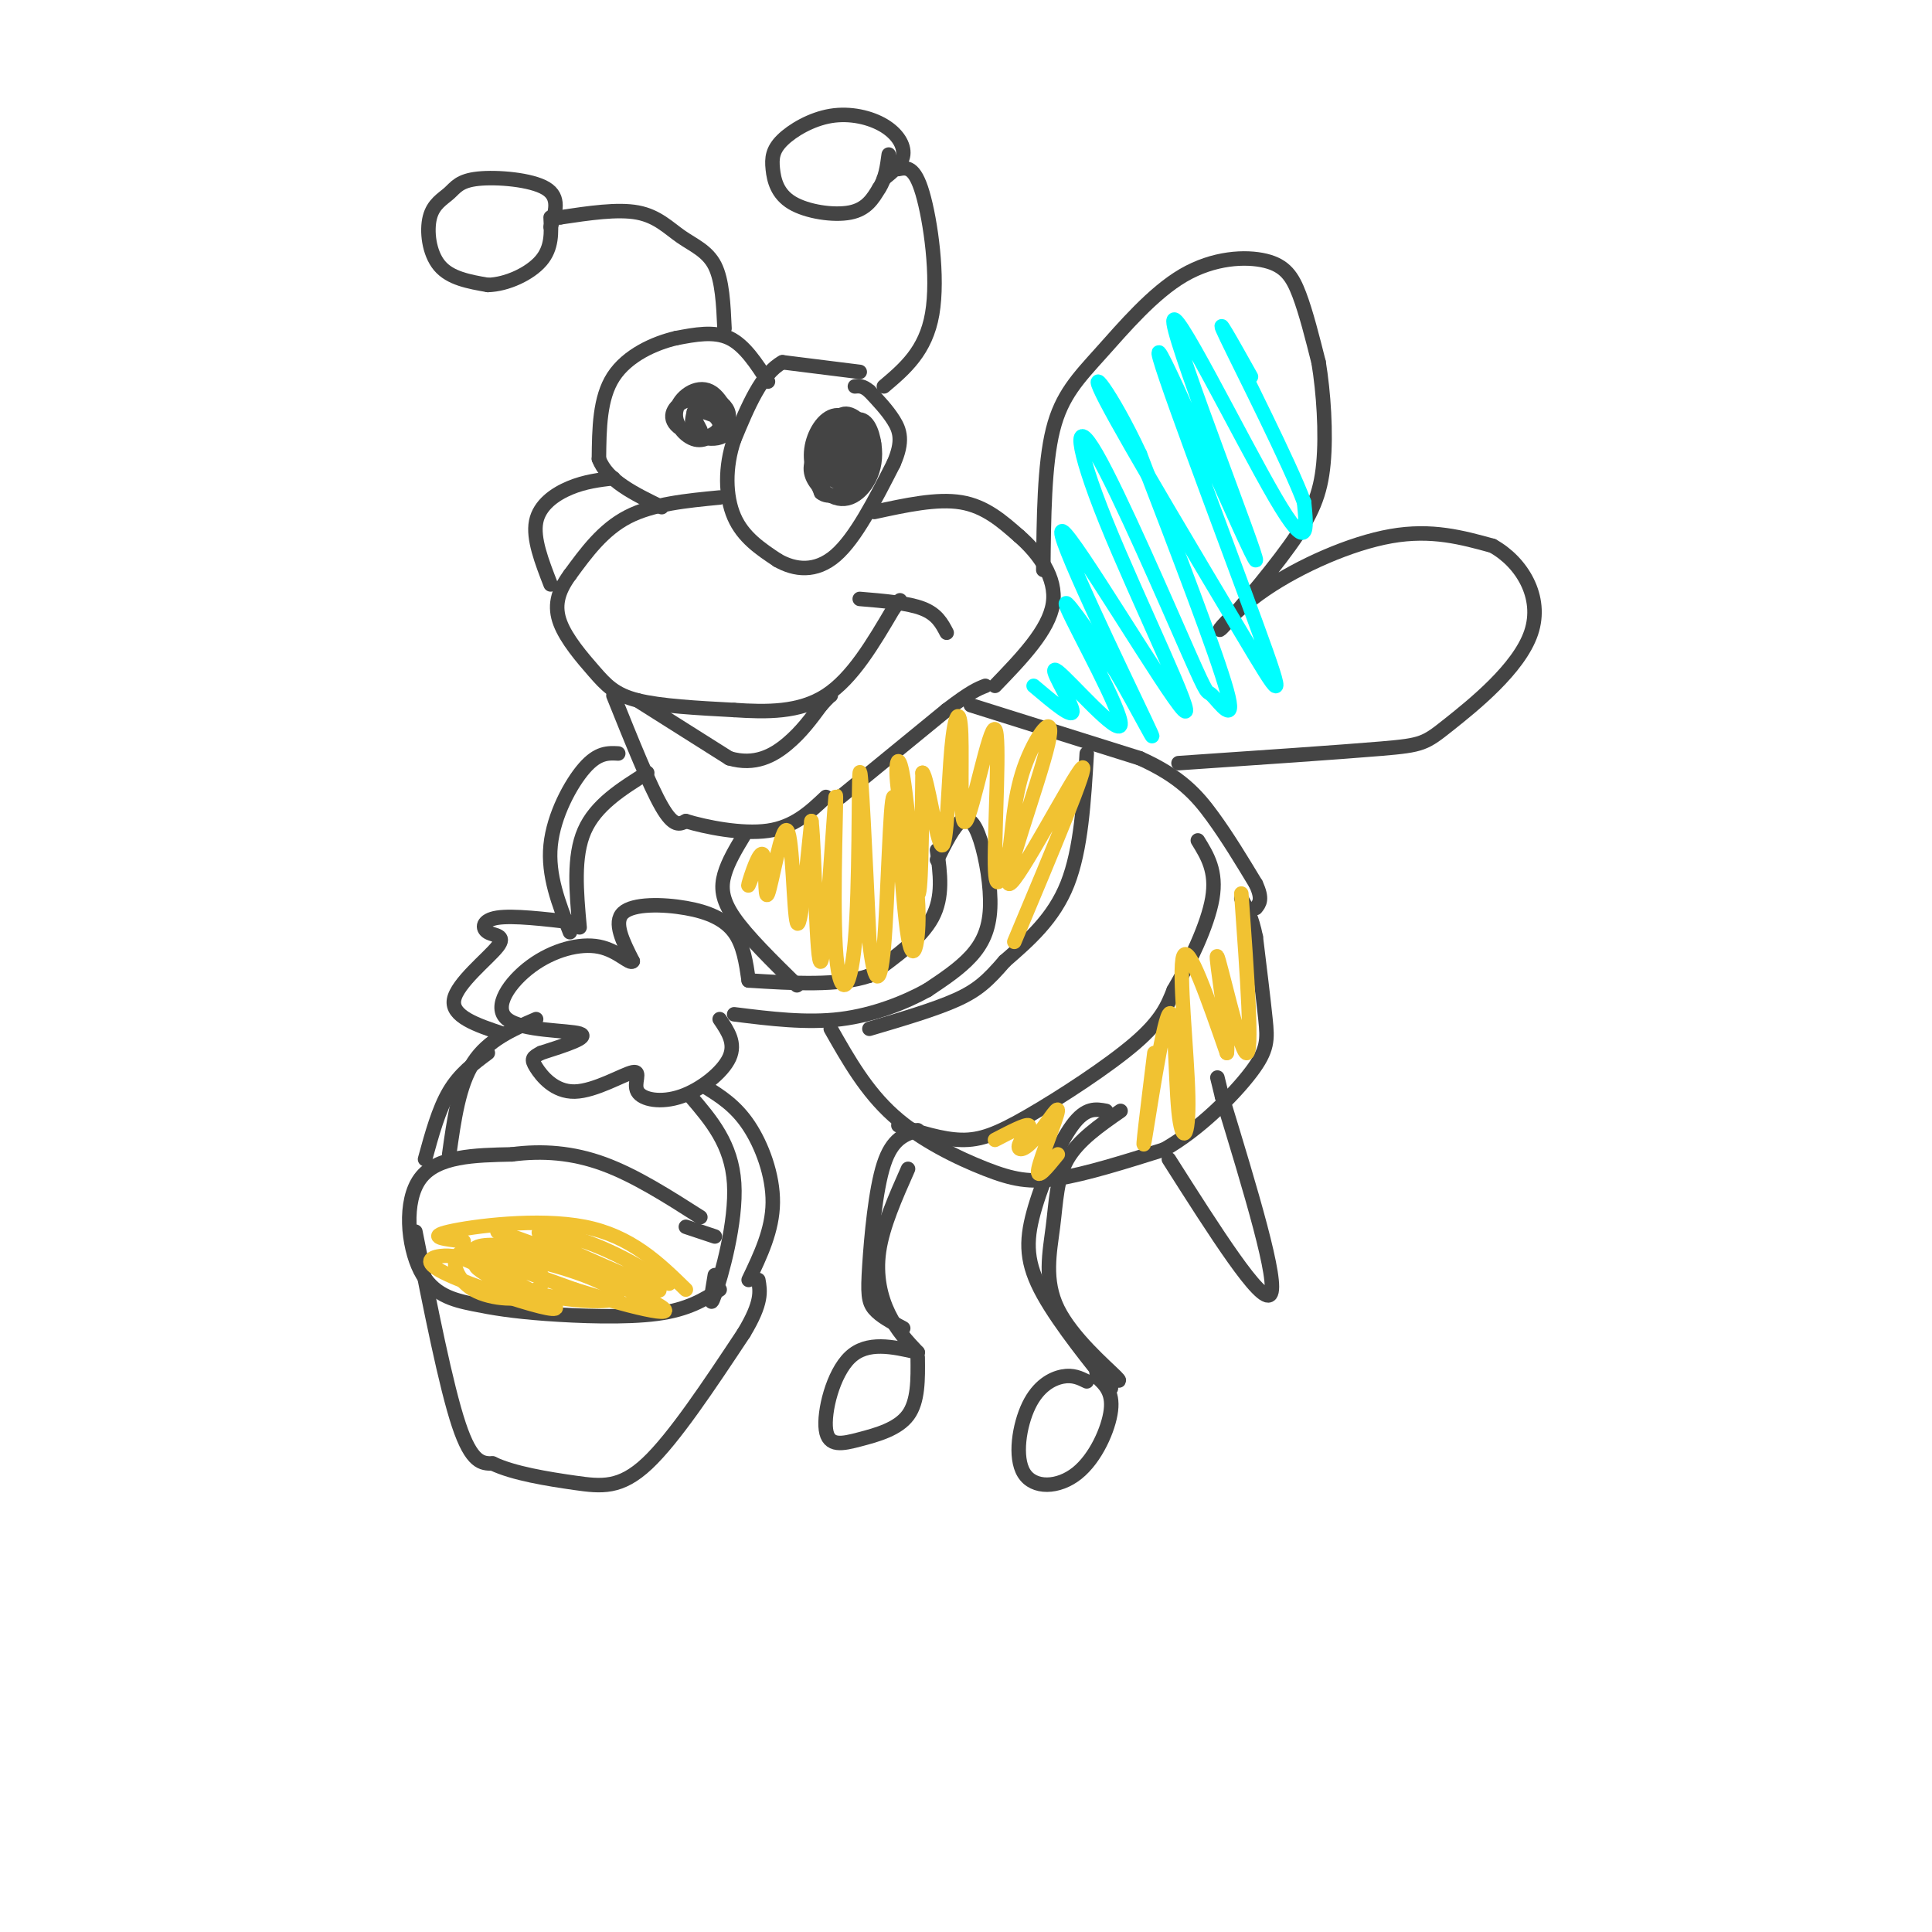 <svg viewBox='0 0 400 400' version='1.1' xmlns='http://www.w3.org/2000/svg' xmlns:xlink='http://www.w3.org/1999/xlink'><g fill='none' stroke='rgb(68,68,68)' stroke-width='3' stroke-linecap='round' stroke-linejoin='round'><path d='M178,77c0.000,0.000 -16.000,-2.000 -16,-2'/><path d='M162,75c-4.333,2.333 -7.167,9.167 -10,16'/><path d='M152,91c-1.956,5.644 -1.844,11.756 0,16c1.844,4.244 5.422,6.622 9,9'/><path d='M161,116c3.533,2.022 7.867,2.578 12,-1c4.133,-3.578 8.067,-11.289 12,-19'/><path d='M185,96c2.089,-4.689 1.311,-6.911 0,-9c-1.311,-2.089 -3.156,-4.044 -5,-6'/><path d='M180,81c-1.333,-1.167 -2.167,-1.083 -3,-1'/><path d='M159,79c-2.417,-3.750 -4.833,-7.500 -8,-9c-3.167,-1.500 -7.083,-0.750 -11,0'/><path d='M140,70c-4.467,1.022 -10.133,3.578 -13,8c-2.867,4.422 -2.933,10.711 -3,17'/><path d='M124,95c1.667,4.500 7.333,7.250 13,10'/><path d='M149,103c-6.917,0.667 -13.833,1.333 -19,4c-5.167,2.667 -8.583,7.333 -12,12'/><path d='M118,119c-2.654,3.604 -3.289,6.616 -2,10c1.289,3.384 4.501,7.142 7,10c2.499,2.858 4.285,4.817 9,6c4.715,1.183 12.357,1.592 20,2'/><path d='M152,147c6.711,0.444 13.489,0.556 19,-3c5.511,-3.556 9.756,-10.778 14,-18'/><path d='M185,126c2.333,-3.000 1.167,-1.500 0,0'/><path d='M178,124c5.000,0.417 10.000,0.833 13,2c3.000,1.167 4.000,3.083 5,5'/><path d='M127,99c-2.956,0.356 -5.911,0.711 -9,2c-3.089,1.289 -6.311,3.511 -7,7c-0.689,3.489 1.156,8.244 3,13'/><path d='M132,145c0.000,0.000 19.000,12.000 19,12'/><path d='M151,157c5.311,1.556 9.089,-0.556 12,-3c2.911,-2.444 4.956,-5.222 7,-8'/><path d='M170,146c1.500,-1.667 1.750,-1.833 2,-2'/><path d='M175,88c-3.176,2.753 -6.351,5.507 -7,8c-0.649,2.493 1.230,4.726 3,6c1.770,1.274 3.431,1.590 5,1c1.569,-0.590 3.045,-2.086 4,-4c0.955,-1.914 1.388,-4.245 1,-7c-0.388,-2.755 -1.599,-5.934 -4,-5c-2.401,0.934 -5.993,5.982 -7,9c-1.007,3.018 0.569,4.005 2,3c1.431,-1.005 2.715,-4.003 4,-7'/><path d='M176,92c0.934,-2.564 1.270,-5.474 0,-4c-1.270,1.474 -4.146,7.333 -4,10c0.146,2.667 3.312,2.142 5,0c1.688,-2.142 1.896,-5.900 1,-7c-0.896,-1.100 -2.898,0.459 -3,3c-0.102,2.541 1.694,6.062 3,6c1.306,-0.062 2.121,-3.709 2,-6c-0.121,-2.291 -1.177,-3.226 -2,-3c-0.823,0.226 -1.411,1.613 -2,3'/><path d='M176,94c-0.243,1.422 0.149,3.476 1,4c0.851,0.524 2.162,-0.482 3,-2c0.838,-1.518 1.205,-3.547 0,-6c-1.205,-2.453 -3.981,-5.328 -6,-4c-2.019,1.328 -3.280,6.861 -3,10c0.280,3.139 2.101,3.883 4,3c1.899,-0.883 3.876,-3.394 5,-5c1.124,-1.606 1.394,-2.307 0,-4c-1.394,-1.693 -4.452,-4.379 -7,-4c-2.548,0.379 -4.585,3.823 -5,7c-0.415,3.177 0.793,6.089 2,9'/><path d='M170,102c1.500,1.333 4.250,0.167 7,-1'/><path d='M147,85c-1.576,-1.273 -3.151,-2.546 -5,-2c-1.849,0.546 -3.970,2.909 -2,5c1.970,2.091 8.031,3.908 10,2c1.969,-1.908 -0.153,-7.542 -3,-9c-2.847,-1.458 -6.420,1.261 -7,4c-0.580,2.739 1.834,5.497 4,6c2.166,0.503 4.083,-1.248 6,-3'/><path d='M150,88c1.188,-1.192 1.157,-2.673 0,-4c-1.157,-1.327 -3.439,-2.500 -5,-1c-1.561,1.500 -2.399,5.674 -1,7c1.399,1.326 5.035,-0.194 5,-2c-0.035,-1.806 -3.741,-3.896 -4,-4c-0.259,-0.104 2.930,1.780 3,2c0.070,0.220 -2.980,-1.223 -4,-1c-1.020,0.223 -0.010,2.111 1,4'/><path d='M150,68c-0.226,-4.970 -0.452,-9.940 -2,-13c-1.548,-3.060 -4.417,-4.208 -7,-6c-2.583,-1.792 -4.881,-4.226 -9,-5c-4.119,-0.774 -10.060,0.113 -16,1'/><path d='M116,45c-2.667,0.167 -1.333,0.083 0,0'/><path d='M114,47c1.013,-3.085 2.026,-6.169 -1,-8c-3.026,-1.831 -10.093,-2.408 -14,-2c-3.907,0.408 -4.656,1.800 -6,3c-1.344,1.200 -3.285,2.208 -4,5c-0.715,2.792 -0.204,7.369 2,10c2.204,2.631 6.102,3.315 10,4'/><path d='M101,59c3.911,-0.089 8.689,-2.311 11,-5c2.311,-2.689 2.156,-5.844 2,-9'/><path d='M183,80c4.333,-3.667 8.667,-7.333 10,-15c1.333,-7.667 -0.333,-19.333 -2,-25c-1.667,-5.667 -3.333,-5.333 -5,-5'/><path d='M183,37c1.886,-1.526 3.772,-3.051 4,-5c0.228,-1.949 -1.203,-4.320 -4,-6c-2.797,-1.680 -6.962,-2.667 -11,-2c-4.038,0.667 -7.949,2.988 -10,5c-2.051,2.012 -2.240,3.715 -2,6c0.240,2.285 0.911,5.154 4,7c3.089,1.846 8.597,2.670 12,2c3.403,-0.670 4.702,-2.835 6,-5'/><path d='M182,39c1.333,-2.000 1.667,-4.500 2,-7'/><path d='M181,106c6.500,-1.417 13.000,-2.833 18,-2c5.000,0.833 8.500,3.917 12,7'/><path d='M211,111c3.956,3.444 7.844,8.556 7,14c-0.844,5.444 -6.422,11.222 -12,17'/><path d='M127,144c3.750,9.333 7.500,18.667 10,23c2.500,4.333 3.750,3.667 5,3'/><path d='M142,170c4.022,1.222 11.578,2.778 17,2c5.422,-0.778 8.711,-3.889 12,-7'/><path d='M174,165c0.000,0.000 22.000,-18.000 22,-18'/><path d='M196,147c5.000,-3.833 6.500,-4.417 8,-5'/><path d='M201,146c0.000,0.000 35.000,11.000 35,11'/><path d='M236,157c8.378,3.756 11.822,7.644 15,12c3.178,4.356 6.089,9.178 9,14'/><path d='M260,183c1.500,3.167 0.750,4.083 0,5'/><path d='M194,176c0.667,4.833 1.333,9.667 -1,14c-2.333,4.333 -7.667,8.167 -13,12'/><path d='M180,202c-6.333,2.167 -15.667,1.583 -25,1'/><path d='M194,178c1.738,-3.478 3.477,-6.957 5,-8c1.523,-1.043 2.831,0.349 4,4c1.169,3.651 2.199,9.560 2,14c-0.199,4.440 -1.628,7.411 -4,10c-2.372,2.589 -5.686,4.794 -9,7'/><path d='M192,205c-4.422,2.467 -10.978,5.133 -18,6c-7.022,0.867 -14.511,-0.067 -22,-1'/><path d='M155,203c-0.536,-3.690 -1.071,-7.381 -3,-10c-1.929,-2.619 -5.250,-4.167 -10,-5c-4.750,-0.833 -10.929,-0.952 -13,1c-2.071,1.952 -0.036,5.976 2,10'/><path d='M131,199c-0.579,0.794 -3.025,-2.221 -7,-3c-3.975,-0.779 -9.478,0.678 -14,4c-4.522,3.322 -8.064,8.510 -5,11c3.064,2.490 12.732,2.283 15,3c2.268,0.717 -2.866,2.359 -8,4'/><path d='M112,218c-1.752,0.916 -2.130,1.204 -1,3c1.130,1.796 3.770,5.098 8,5c4.230,-0.098 10.051,-3.598 12,-4c1.949,-0.402 0.028,2.294 1,4c0.972,1.706 4.839,2.421 9,1c4.161,-1.421 8.618,-4.977 10,-8c1.382,-3.023 -0.309,-5.511 -2,-8'/><path d='M143,227c4.244,4.956 8.489,9.911 9,18c0.511,8.089 -2.711,19.311 -4,23c-1.289,3.689 -0.644,-0.156 0,-4'/><path d='M146,225c3.133,1.956 6.267,3.911 9,8c2.733,4.089 5.067,10.311 5,16c-0.067,5.689 -2.533,10.844 -5,16'/><path d='M149,267c-3.264,2.071 -6.527,4.142 -13,5c-6.473,0.858 -16.154,0.503 -23,0c-6.846,-0.503 -10.856,-1.156 -15,-2c-4.144,-0.844 -8.424,-1.881 -11,-7c-2.576,-5.119 -3.450,-14.320 0,-19c3.450,-4.680 11.225,-4.840 19,-5'/><path d='M106,239c6.289,-0.822 12.511,-0.378 19,2c6.489,2.378 13.244,6.689 20,11'/><path d='M86,255c3.167,16.000 6.333,32.000 9,40c2.667,8.000 4.833,8.000 7,8'/><path d='M102,303c4.274,2.060 11.458,3.208 17,4c5.542,0.792 9.440,1.226 15,-4c5.560,-5.226 12.780,-16.113 20,-27'/><path d='M154,276c3.833,-6.333 3.417,-8.667 3,-11'/><path d='M142,254c0.000,0.000 6.000,2.000 6,2'/><path d='M93,239c1.000,-7.167 2.000,-14.333 5,-19c3.000,-4.667 8.000,-6.833 13,-9'/><path d='M88,240c1.417,-5.167 2.833,-10.333 5,-14c2.167,-3.667 5.083,-5.833 8,-8'/><path d='M134,160c-5.333,3.333 -10.667,6.667 -13,12c-2.333,5.333 -1.667,12.667 -1,20'/><path d='M128,156c-2.089,-0.111 -4.178,-0.222 -7,3c-2.822,3.222 -6.378,9.778 -7,16c-0.622,6.222 1.689,12.111 4,18'/><path d='M119,191c-6.388,-0.748 -12.775,-1.496 -16,-1c-3.225,0.496 -3.287,2.236 -2,3c1.287,0.764 3.923,0.552 2,3c-1.923,2.448 -8.407,7.557 -9,11c-0.593,3.443 4.703,5.222 10,7'/><path d='M154,173c-1.622,2.689 -3.244,5.378 -4,8c-0.756,2.622 -0.644,5.178 2,9c2.644,3.822 7.822,8.911 13,14'/><path d='M172,213c3.661,6.458 7.321,12.917 13,18c5.679,5.083 13.375,8.792 19,11c5.625,2.208 9.179,2.917 15,2c5.821,-0.917 13.911,-3.458 22,-6'/><path d='M241,238c7.274,-4.095 14.458,-11.333 18,-16c3.542,-4.667 3.440,-6.762 3,-11c-0.440,-4.238 -1.220,-10.619 -2,-17'/><path d='M260,194c-0.833,-4.167 -1.917,-6.083 -3,-8'/><path d='M232,230c-4.381,3.041 -8.762,6.083 -11,10c-2.238,3.917 -2.332,8.710 -3,14c-0.668,5.290 -1.911,11.078 1,17c2.911,5.922 9.974,11.978 12,14c2.026,2.022 -0.987,0.011 -4,-2'/><path d='M229,230c-2.099,-0.402 -4.198,-0.804 -7,3c-2.802,3.804 -6.308,11.813 -8,18c-1.692,6.187 -1.571,10.550 2,17c3.571,6.450 10.592,14.986 13,18c2.408,3.014 0.204,0.507 -2,-2'/><path d='M225,286c-1.424,-0.702 -2.848,-1.404 -5,-1c-2.152,0.404 -5.032,1.915 -7,6c-1.968,4.085 -3.022,10.744 -1,14c2.022,3.256 7.121,3.107 11,0c3.879,-3.107 6.537,-9.174 7,-13c0.463,-3.826 -1.268,-5.413 -3,-7'/><path d='M190,234c-2.625,0.827 -5.250,1.655 -7,7c-1.750,5.345 -2.625,15.208 -3,21c-0.375,5.792 -0.250,7.512 1,9c1.250,1.488 3.625,2.744 6,4'/><path d='M188,242c-2.622,5.911 -5.244,11.822 -6,17c-0.756,5.178 0.356,9.622 2,13c1.644,3.378 3.822,5.689 6,8'/><path d='M190,280c-5.215,-1.195 -10.431,-2.389 -14,1c-3.569,3.389 -5.493,11.362 -5,15c0.493,3.638 3.402,2.941 7,2c3.598,-0.941 7.885,-2.126 10,-5c2.115,-2.874 2.057,-7.437 2,-12'/><path d='M242,240c9.583,15.083 19.167,30.167 21,28c1.833,-2.167 -4.083,-21.583 -10,-41'/><path d='M253,227c-1.667,-6.833 -0.833,-3.417 0,0'/><path d='M216,118c0.104,-10.897 0.208,-21.794 2,-29c1.792,-7.206 5.273,-10.721 10,-16c4.727,-5.279 10.700,-12.322 17,-16c6.300,-3.678 12.927,-3.990 17,-3c4.073,0.990 5.592,3.283 7,7c1.408,3.717 2.704,8.859 4,14'/><path d='M273,75c1.028,6.189 1.599,14.660 1,21c-0.599,6.340 -2.368,10.547 -7,17c-4.632,6.453 -12.128,15.152 -14,17c-1.872,1.848 1.881,-3.156 9,-8c7.119,-4.844 17.606,-9.527 26,-11c8.394,-1.473 14.697,0.263 21,2'/><path d='M309,113c6.002,3.305 10.506,10.566 8,18c-2.506,7.434 -12.021,15.040 -17,19c-4.979,3.960 -5.423,4.274 -14,5c-8.577,0.726 -25.289,1.863 -42,3'/><path d='M225,156c-0.583,9.917 -1.167,19.833 -4,27c-2.833,7.167 -7.917,11.583 -13,16'/><path d='M208,199c-3.444,4.000 -5.556,6.000 -10,8c-4.444,2.000 -11.222,4.000 -18,6'/><path d='M186,233c4.518,1.452 9.036,2.905 13,3c3.964,0.095 7.375,-1.167 14,-5c6.625,-3.833 16.464,-10.238 22,-15c5.536,-4.762 6.768,-7.881 8,-11'/><path d='M243,205c3.156,-5.400 7.044,-13.400 8,-19c0.956,-5.600 -1.022,-8.800 -3,-12'/></g>
<g fill='none' stroke='rgb(241,194,50)' stroke-width='3' stroke-linecap='round' stroke-linejoin='round'><path d='M96,257c-3.911,-0.444 -7.822,-0.889 -3,-2c4.822,-1.111 18.378,-2.889 28,-1c9.622,1.889 15.311,7.444 21,13'/><path d='M107,258c-4.292,-0.310 -8.585,-0.620 -9,1c-0.415,1.620 3.047,5.170 6,7c2.953,1.830 5.396,1.941 7,1c1.604,-0.941 2.369,-2.935 -1,-5c-3.369,-2.065 -10.872,-4.203 -14,-3c-3.128,1.203 -1.881,5.747 2,8c3.881,2.253 10.394,2.215 11,1c0.606,-1.215 -4.697,-3.608 -10,-6'/><path d='M99,262c-2.793,-1.455 -4.777,-2.091 -7,-2c-2.223,0.091 -4.686,0.909 -1,3c3.686,2.091 13.520,5.455 19,7c5.480,1.545 6.605,1.273 3,-1c-3.605,-2.273 -11.940,-6.545 -14,-7c-2.060,-0.455 2.155,2.909 9,5c6.845,2.091 16.319,2.911 19,2c2.681,-0.911 -1.432,-3.553 -9,-6c-7.568,-2.447 -18.591,-4.699 -19,-4c-0.409,0.699 9.795,4.350 20,8'/><path d='M119,267c9.584,3.064 23.544,6.725 17,3c-6.544,-3.725 -33.590,-14.835 -33,-15c0.590,-0.165 28.818,10.616 33,12c4.182,1.384 -15.682,-6.627 -22,-10c-6.318,-3.373 0.909,-2.106 7,0c6.091,2.106 11.045,5.053 16,8'/><path d='M137,265c2.667,1.333 1.333,0.667 0,0'/><path d='M157,178c-1.184,3.191 -2.368,6.381 -2,5c0.368,-1.381 2.289,-7.334 3,-6c0.711,1.334 0.211,9.956 1,8c0.789,-1.956 2.866,-14.488 4,-13c1.134,1.488 1.324,16.997 2,19c0.676,2.003 1.838,-9.498 3,-21'/><path d='M168,170c0.718,5.843 1.014,30.952 2,29c0.986,-1.952 2.662,-30.965 3,-34c0.338,-3.035 -0.662,19.908 0,31c0.662,11.092 2.986,10.332 4,-1c1.014,-11.332 0.718,-33.238 1,-35c0.282,-1.762 1.141,16.619 2,35'/><path d='M180,195c0.903,8.006 2.160,10.523 3,1c0.840,-9.523 1.263,-31.084 2,-31c0.737,0.084 1.787,21.815 3,29c1.213,7.185 2.587,-0.174 2,-8c-0.587,-7.826 -3.137,-16.118 -4,-22c-0.863,-5.882 -0.040,-9.353 1,-3c1.040,6.353 2.297,22.529 3,24c0.703,1.471 0.851,-11.765 1,-25'/><path d='M191,160c0.975,0.586 2.911,14.550 4,15c1.089,0.450 1.329,-12.613 2,-20c0.671,-7.387 1.771,-9.098 2,-3c0.229,6.098 -0.413,20.006 1,18c1.413,-2.006 4.880,-19.925 6,-19c1.120,0.925 -0.109,20.693 0,28c0.109,7.307 1.554,2.154 3,-3'/><path d='M209,176c0.634,-3.407 0.720,-10.424 3,-17c2.280,-6.576 6.756,-12.711 5,-5c-1.756,7.711 -9.742,29.268 -8,29c1.742,-0.268 13.212,-22.362 15,-24c1.788,-1.638 -6.106,17.181 -14,36'/><path d='M206,236c3.225,-1.676 6.450,-3.351 7,-3c0.550,0.351 -1.576,2.729 -2,4c-0.424,1.271 0.856,1.433 3,-1c2.144,-2.433 5.154,-7.463 5,-6c-0.154,1.463 -3.473,9.418 -4,12c-0.527,2.582 1.736,-0.209 4,-3'/><path d='M239,218c-1.373,11.113 -2.746,22.226 -2,18c0.746,-4.226 3.612,-23.790 5,-26c1.388,-2.210 1.300,12.933 2,20c0.700,7.067 2.188,6.056 2,-3c-0.188,-9.056 -2.054,-26.159 -1,-29c1.054,-2.841 5.027,8.579 9,20'/><path d='M254,218c0.571,-3.012 -2.500,-20.542 -2,-20c0.500,0.542 4.571,19.155 6,20c1.429,0.845 0.214,-16.077 -1,-33'/></g>
<g fill='none' stroke='rgb(0,255,255)' stroke-width='3' stroke-linecap='round' stroke-linejoin='round'><path d='M214,142c4.219,3.565 8.437,7.129 8,5c-0.437,-2.129 -5.530,-9.952 -3,-8c2.530,1.952 12.681,13.679 13,11c0.319,-2.679 -9.195,-19.766 -11,-24c-1.805,-4.234 4.097,4.383 10,13'/><path d='M231,139c4.406,7.386 10.421,19.351 6,10c-4.421,-9.351 -19.278,-40.018 -17,-39c2.278,1.018 21.690,33.721 25,37c3.310,3.279 -9.481,-22.864 -16,-39c-6.519,-16.136 -6.766,-22.263 -2,-14c4.766,8.263 14.546,30.916 19,41c4.454,10.084 3.584,7.600 5,9c1.416,1.400 5.119,6.686 3,-1c-2.119,-7.686 -10.059,-28.343 -18,-49'/><path d='M236,94c-5.903,-12.705 -11.661,-19.967 -7,-11c4.661,8.967 19.741,34.165 28,48c8.259,13.835 9.695,16.309 3,-2c-6.695,-18.309 -21.523,-57.400 -20,-56c1.523,1.400 19.398,43.293 20,43c0.602,-0.293 -16.069,-42.771 -17,-49c-0.931,-6.229 13.877,23.792 21,36c7.123,12.208 6.562,6.604 6,1'/><path d='M270,104c-2.844,-7.756 -12.956,-27.644 -16,-34c-3.044,-6.356 0.978,0.822 5,8'/></g>
</svg>